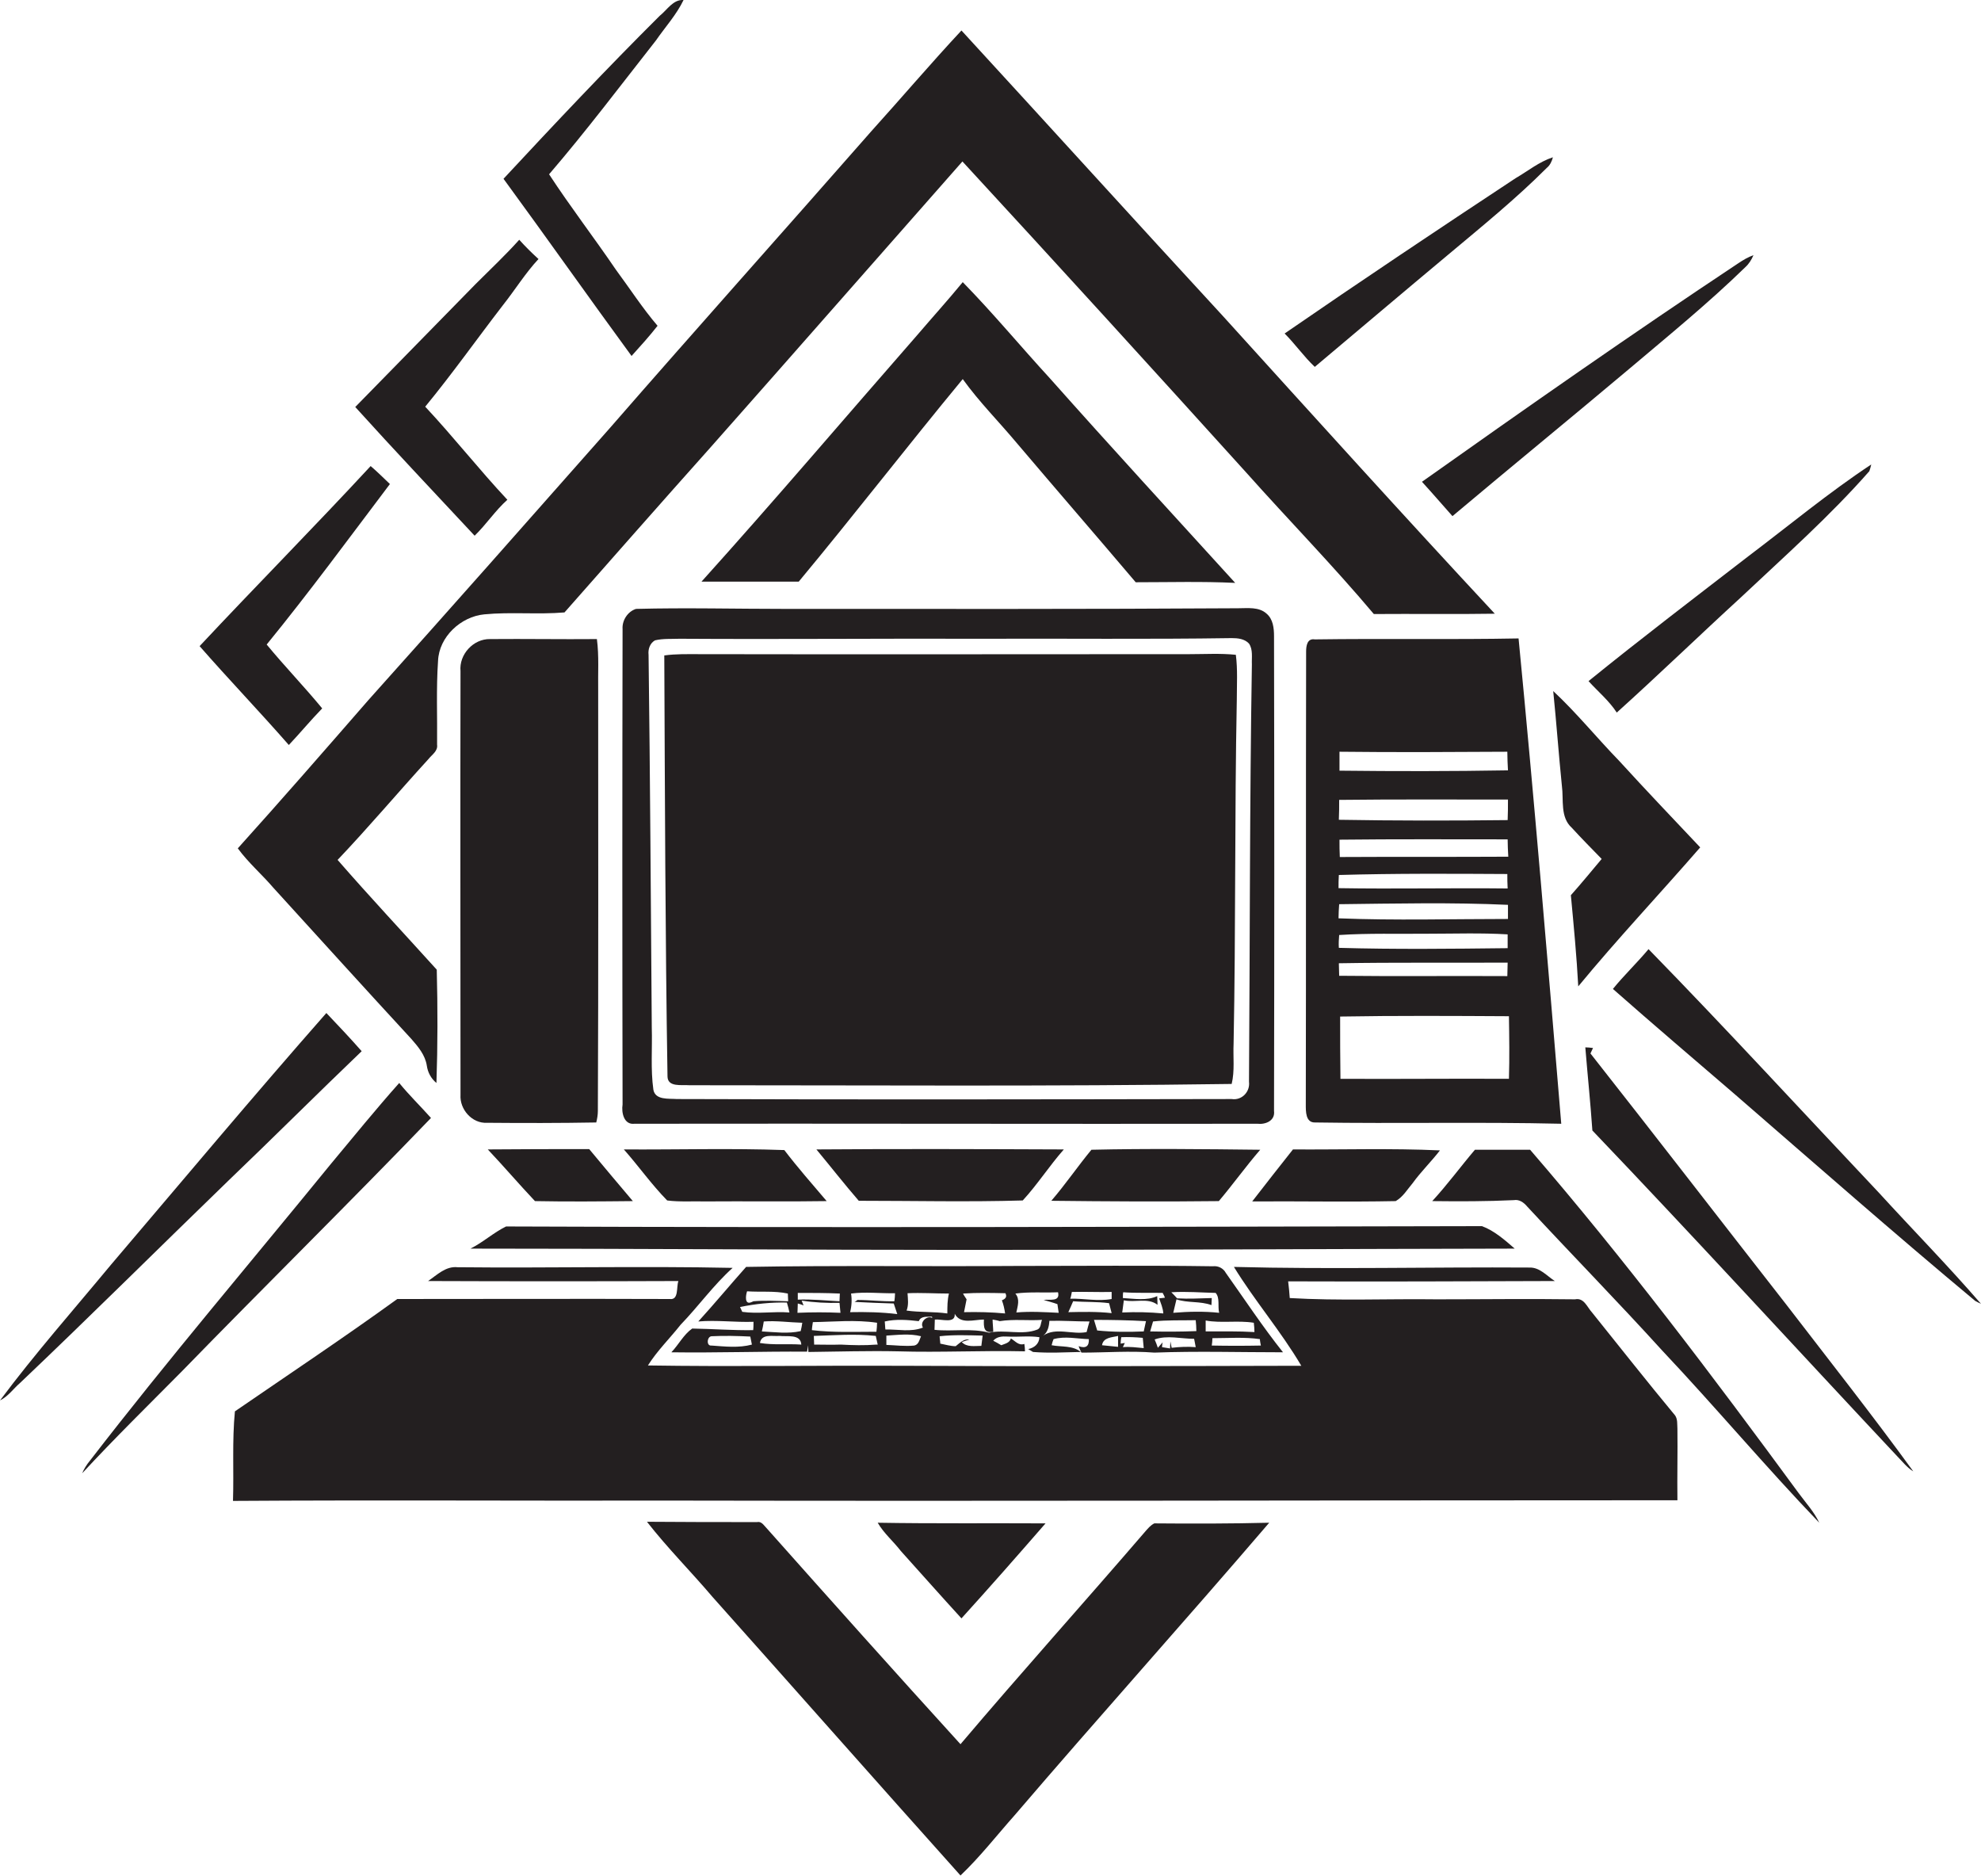 <?xml version="1.0" encoding="utf-8"?>
<!-- Generator: Adobe Illustrator 19.2.0, SVG Export Plug-In . SVG Version: 6.00 Build 0)  -->
<svg version="1.1" id="Layer_1" xmlns="http://www.w3.org/2000/svg" xmlns:xlink="http://www.w3.org/1999/xlink" x="0px" y="0px"
	 viewBox="0 0 617.3 584.4" enable-background="new 0 0 617.3 584.4" xml:space="preserve">
<g>
	<path fill="#231F20" d="M204.9,101.5c-4.7-5.5-8.7-11.7-13-17.5c-6.8-10-14.2-19.6-20.8-29.7c11.6-13.5,22.3-27.7,33.3-41.7
		c2.9-4.2,6.4-8,8.6-12.6c-3.3-0.2-5.1,3.1-7.4,4.9c-16.6,16.5-32.7,33.6-48.7,50.8c13.4,18.3,26.5,36.9,39.9,55.2
		C199.6,107.8,202.4,104.7,204.9,101.5z"/>
	<path fill="#231F20" d="M114.8,218.1c-13.5,15.5-27,31-40.7,46.2c3.3,4.5,7.5,8.1,11.1,12.3c14.3,15.7,28.6,31.5,43,47.1
		c2.1,2.4,4.3,5,4.8,8.3c0.3,2.1,1.3,4,3,5.4c0.4-11.7,0.4-23.5,0.1-35.3c-10.3-11.4-20.8-22.6-30.9-34.2
		c9.7-10.2,18.8-21,28.3-31.4c1.1-1.4,3-2.5,2.7-4.5c0.1-8.7-0.3-17.4,0.3-26.1c0.3-7.5,7.1-13.8,14.4-14.5c8.3-0.8,16.7,0.1,25-0.6
		c15.1-17.1,30.2-34.3,45.4-51.3c26.3-29.7,52.4-59.5,78.6-89.2c29.7,32.2,59.2,64.6,88.6,97.1c13.1,14.7,26.9,28.8,39.6,43.9
		c12.6-0.1,25.2,0.1,37.7-0.1c-28.5-30.6-56.5-61.6-84.6-92.6C353.9,69,326.9,39.2,299.6,9.5c-9.6,10.3-18.7,21-28.1,31.4
		c-27.1,30.9-54.5,61.5-81.5,92.5C165,161.7,140,190,114.8,218.1z"/>
	<path fill="#231F20" d="M451.2,79.4c10.5-8.8,21.1-17.4,30.8-27.1c1-0.8,1.6-2.1,1.9-3.3c-4.3,1.4-7.8,4.3-11.6,6.5
		c-24.1,15.9-48.2,32-72,48.4c3.3,3.3,6,7.2,9.4,10.4C423.5,102.7,437.3,91,451.2,79.4z"/>
	<path fill="#231F20" d="M158.1,155.7c-8.8-9.4-16.8-19.6-25.6-29c8.4-10.2,16.1-21.1,24.2-31.6c3.8-4.8,7-10,11.1-14.4
		c-2.1-1.9-4.1-3.9-6-6c-4.3,4.8-9,9.2-13.6,13.8c-12.5,12.7-25,25.6-37.5,38.3c12.2,13.5,24.8,26.8,37.2,40.1
		C151.6,163.3,154.3,159.1,158.1,155.7z"/>
	<path fill="#231F20" d="M452.6,160.8c18.3-15.4,36.8-30.5,55.1-45.9c12.3-10.4,24.7-20.5,36.2-31.7c1.1-1,1.9-2.3,2.5-3.7
		c-1.7,0.6-3.2,1.5-4.7,2.5c-33.3,22.1-66,45-98.6,68.1C446.3,153.6,449.4,157.2,452.6,160.8z"/>
	<path fill="#231F20" d="M300,118.1c5.1,7.1,11.3,13.3,16.9,20c12.3,14.5,24.7,28.8,37,43.3c10.3,0,20.7-0.3,31,0.2
		c-19.3-21.2-38.7-42.3-57.8-63.8c-9.1-9.9-17.7-20.3-27.1-29.9c-4.6,5.6-9.4,10.9-14.1,16.4c-22.4,25.6-44.5,51.6-67.3,76.9
		c10.1,0,20.2,0,30.3,0C266.2,160.4,282.8,138.9,300,118.1z"/>
	<path fill="#231F20" d="M100.4,220.7c-5.6-6.8-11.7-13.1-17.3-19.9c13.3-16.3,25.7-33.2,38.4-50c-2-1.9-3.9-3.8-6-5.6
		c-17.5,18.9-35.7,37.3-53.3,56.1c9.1,10.4,18.7,20.4,27.8,30.8C93.5,228.4,96.8,224.4,100.4,220.7z"/>
	<path fill="#231F20" d="M582.5,146.8c0.2-0.5,0.5-1.6,0.6-2.1c-13.3,8.8-25.6,19-38.3,28.6c-16.7,12.9-33.4,25.6-49.8,38.9
		c3,3.3,6.4,6.1,8.8,9.8c13.1-11.8,25.8-24.1,38.8-36C556.2,173.2,570.2,160.8,582.5,146.8z"/>
	<path fill="#231F20" d="M197.7,350.1c64.7-0.1,129.4,0.1,194.1,0c2.5,0.3,5.6-0.9,5.2-4c0.1-49.3,0.1-98.6,0-147.9
		c0-2.5-0.3-5.3-2.3-7c-2.4-2.2-5.9-1.7-8.9-1.7c-47,0.3-94,0.2-141,0.2c-15.5,0-31.1-0.4-46.6,0c-2.6,0.8-4.4,3.6-4.2,6.3
		c-0.1,49.3-0.1,98.7,0,148.1C193.6,346.6,194.4,350.5,197.7,350.1z M204.1,199.5c2.5-0.6,5.1-0.4,7.7-0.5c31.3,0.2,62.6-0.1,94,0
		c26-0.1,52,0.2,78-0.2c1.9,0,4,0.2,5.4,1.7c1.3,1.9,0.8,4.4,0.9,6.5c-0.7,43.3-0.6,86.7-0.9,130c0.4,3.1-2.2,5.9-5.4,5.4
		c-57.6,0.1-115.3,0.2-172.9,0c-2.5-0.2-6.7,0.4-7.3-2.9c-0.9-6.4-0.3-12.9-0.5-19.4c-0.3-38.7-0.5-77.4-1-116.1
		C201.9,202.3,202.5,200.4,204.1,199.5z"/>
	<path fill="#231F20" d="M143.5,341.1c-0.3,4.5,3.6,9,8.3,8.7c11.3,0.1,22.7,0.1,34-0.1c0.3-1.2,0.5-2.4,0.5-3.6
		c0.2-43.7,0.1-87.3,0.1-131c-0.1-5.3,0.3-10.7-0.4-16c-11.1,0.1-22.2-0.1-33.3,0c-5.2-0.1-9.7,4.8-9.2,10
		C143.4,253.1,143.5,297.1,143.5,341.1z"/>
	<path fill="#231F20" d="M486.5,350.1c-4.2-50.4-8.4-100.8-13.3-151.2c-21.1,0.4-42.3,0-63.5,0.3c-2.4-0.4-2.7,2.1-2.7,3.8
		c-0.1,47,0,94-0.1,141.1c0,2.1-0.1,5.7,2.9,5.6C435.4,350.1,460.9,349.5,486.5,350.1z M417.4,234.2c17.4,0.2,34.8,0.1,52.3,0
		c0,1.9,0.1,3.9,0.2,5.8c-17.5,0.3-35,0.3-52.5,0.1C417.4,238.1,417.4,236.1,417.4,234.2z M417.3,249.2c17.5-0.2,35.1-0.1,52.6-0.1
		c0,2.1,0,4.3-0.1,6.4c-17.5,0.2-35.1,0.2-52.6-0.1C417.3,253.3,417.3,251.2,417.3,249.2z M470,266.9c-17.5,0.1-35,0-52.5,0.1
		c-0.1-1.8-0.1-3.6-0.1-5.4c17.5-0.2,34.9-0.1,52.4-0.1C469.8,263.3,469.9,265.1,470,266.9z M417.2,272.6c17.5-0.5,35-0.4,52.5-0.3
		c0,1.5,0,3,0.1,4.5c-17.6-0.2-35.1,0.2-52.7-0.1C417.1,275.3,417.1,274,417.2,272.6z M417.3,281.7c17.5-0.2,35.1-0.6,52.6,0.2
		c0,1.5,0,2.9,0,4.4c-17.6,0-35.2,0.5-52.8-0.2C417.1,284.7,417.2,283.2,417.3,281.7z M417.3,291.3c9.1-0.6,18.3-0.3,27.5-0.4
		c8.3,0,16.7-0.3,25,0.2c0,1.4,0,2.8,0,4.3c-17.5,0.2-35.1,0.4-52.6-0.1C417.1,293.9,417.2,292.6,417.3,291.3z M417.2,300.1
		c17.5-0.3,35-0.1,52.6-0.2c0,1.4-0.1,2.8-0.1,4.2c-17.5-0.1-34.9,0.1-52.4-0.1C417.3,302.7,417.2,301.4,417.2,300.1z M417.7,336.1
		c-0.1-6.5-0.1-12.9-0.1-19.4c17.5-0.3,35.1-0.2,52.6-0.1c0.1,6.5,0.2,13,0,19.5C452.7,336,435.2,336.2,417.7,336.1z"/>
	<path fill="#231F20" d="M214.8,338.1c56.3,0,112.7,0.4,169-0.4c1-4.1,0.4-8.4,0.6-12.6c0.7-35.7,0.3-71.4,1-107.1
		c0-4.7,0.3-9.4-0.3-14c-4.8-0.5-9.6-0.2-14.4-0.2c-51,0-102,0.1-152.9,0c-3.6,0-7.2-0.1-10.8,0.4c0.2,43.7,0.3,87.4,1,131.1
		C208,338.8,212.4,337.9,214.8,338.1z"/>
	<path fill="#231F20" d="M491.8,307.3c12.2-14.8,25.4-28.8,38-43.3c-8.4-8.9-16.9-17.8-25.2-26.9c-7-7.2-13.3-15-20.6-21.8
		c1,9.8,1.7,19.7,2.7,29.5c0.6,4.4-0.6,9.8,3.1,13.1c3,3.3,6.2,6.5,9.3,9.7c-3.2,3.8-6.3,7.6-9.6,11.3
		C490.4,288.5,491.3,297.9,491.8,307.3z"/>
	<path fill="#231F20" d="M585.4,371.5c-23.9-25.3-47.4-50.9-71.7-75.8c-3.6,4.3-7.6,8.1-11.1,12.4c12.6,11.1,25.4,22,38.2,33
		c24.8,21.5,49.5,43.2,74.7,64.2c0.4,0.2,1.3,0.7,1.8,0.9C607,394.3,596,383.1,585.4,371.5z"/>
	<path fill="#231F20" d="M112.7,327.5c-3.6-4.1-7.3-8-11-11.9c-22.7,25.8-44.8,52.2-67.1,78.4C23,408,10.9,421.7,0,436.3
		c2.6-1.3,4.2-3.7,6.3-5.5c21.9-20.8,43.3-42.1,65-63.1C85.2,354.4,98.8,340.8,112.7,327.5z"/>
	<path fill="#231F20" d="M495.6,328.2c0.3-0.6,0.5-1.1,0.8-1.7c-0.6-0.1-1.8-0.2-2.4-0.2c0.7,8.6,1.6,17.2,2.2,25.9
		c32,33.5,63.3,67.7,95,101.5c1.6,1.6,3,3.5,5,4.7c-12.8-17.6-26.3-34.7-39.6-52C536.2,380.3,516,354.1,495.6,328.2z"/>
	<path fill="#231F20" d="M124.4,337.4c-7.3,8.2-14.2,16.7-21.2,25.1c-25.1,30.8-50.9,61.1-75.2,92.6c-1,1.2-1.8,2.5-2.4,3.9
		c10.1-10.9,20.7-21.3,31.2-31.9c25.7-26.4,52-52.3,77.5-78.8C131.1,344.7,127.5,341.2,124.4,337.4z"/>
	<path fill="#231F20" d="M152,358.1c5,5.3,9.7,10.8,14.7,16.1c10.2,0.2,20.3,0.1,30.5,0c-4.6-5.4-9.1-10.8-13.6-16.2
		C173,358,162.5,358,152,358.1z"/>
	<path fill="#231F20" d="M194.4,358.1c4.6,5.2,8.6,10.9,13.5,15.9c3.9,0.5,7.9,0.2,11.9,0.3c12.6-0.1,25.2,0.1,37.8-0.1
		c-4.5-5.3-9-10.4-13.2-15.9C227.8,357.7,211.1,358.2,194.4,358.1z"/>
	<path fill="#231F20" d="M318.7,374c4.6-5,8.3-10.8,12.8-15.9c-25.7-0.1-51.4-0.2-77.1,0c4.4,5.3,8.7,10.8,13.2,16
		C284.7,374.1,301.7,374.5,318.7,374z"/>
	<path fill="#231F20" d="M379.8,374.2c4.4-5.2,8.4-10.8,12.9-16c-17.5-0.2-35.1-0.4-52.6,0c-4.3,5.2-8.1,10.8-12.5,15.9
		C345,374.3,362.4,374.4,379.8,374.2z"/>
	<path fill="#231F20" d="M402.9,358.1c-4.3,5.4-8.5,10.8-12.7,16.2c14.9-0.1,29.8,0.2,44.7-0.1c2.3-1.3,3.6-3.6,5.3-5.6
		c2.6-3.6,5.8-6.7,8.5-10.2C433.4,357.7,418.2,358.2,402.9,358.1z"/>
	<path fill="#231F20" d="M476.8,358.2c-5.7,0-11.5,0-17.2,0c-4.5,5.3-8.6,10.9-13.3,16c8.5,0.1,17,0.1,25.4-0.3
		c1.7-0.3,3.1,0.7,4.2,2c13.9,15,28.3,29.7,42.1,44.9c16.6,17.6,32.2,36.2,48.9,53.6c-1.6-3.4-4.2-6.2-6.4-9.2
		C533.7,428.7,506.4,392.5,476.8,358.2z"/>
	<path fill="#231F20" d="M461.8,382c-101.3,0.2-202.7,0.5-304.1,0.1c-3.9,1.9-7.1,4.9-11.1,6.9c51.7,0,103.4,0.4,155.1,0.4
		c56.8,0,113.5-0.3,170.3-0.4C468.9,386.3,465.6,383.4,461.8,382z"/>
	<path fill="#231F20" d="M336.1,419.4c0.2,0.5,0.6,1.5,0.9,2c7.6,0,15.1-0.6,22.7,0c13.3-0.5,26.7-0.1,40.1-0.1
		c-6.3-7.9-11.9-16.4-17.8-24.7c-0.8-1.5-2.4-2.3-4.1-2.1c-20.3-0.3-40.7-0.1-61.1-0.1c-28.1,0.2-56.2-0.2-84.3,0.3
		c-5,5.6-9.8,11.4-14.9,17c5.7-0.5,11.4,0.3,17.2,0.1c0,0.6,0,1.9-0.1,2.6c-6.3,0.1-12.7-0.4-19-0.5c-2.7,1.9-4.2,5-6.5,7.4
		c14.1,0.2,28.2-0.3,42.3-0.2c0.1-0.5,0.2-1.5,0.3-2c0,0.5,0.1,1.6,0.1,2.1c9.3-0.1,18.6-0.4,27.9-0.2c13.2,0.4,26.4-0.3,39.6,0
		c0-0.6-0.1-1.8-0.2-2.3c-1.8,0.6-2.8-0.9-4.2-1.7c-0.4,1.4-1.8,1.6-3,2.1c-0.6-0.4-1.9-1.1-2.5-1.4c1.1-1.3,2.8-1.4,4.4-1.3
		c3.3,0.2,6.7-0.3,10,0.2c-0.1,2.1-1.6,3.3-3.5,3.7c0.4,0.2,1.1,0.7,1.5,0.9c5,0.4,9.9,0.1,14.9,0c-2.6-2.1-6-1.5-9.1-2.1
		c0.1-0.5,0.4-1.5,0.6-1.9c3.6-1,7.3-0.1,11,0C339.4,419.4,338.4,420.2,336.1,419.4z M221.7,419.2c-1.7,0.2-1.4-2.9,0.1-2.9
		c4-0.2,8-0.1,12,0.1c0.1,0.6,0.4,1.9,0.5,2.5C230.2,420,225.9,419.5,221.7,419.2z M348.4,419.6c-1.7-0.2-3.3-0.3-5-0.5
		c0.4-2.5,3.1-2.4,5-2.9C348.4,417.1,348.4,418.8,348.4,419.6z M349.9,419.7l0.6-1.3l-1.3,0.2c0-0.5,0.1-1.5,0.2-2
		c2.2-0.1,4.5,0,6.7,0.2c0.1,1,0.2,2.1,0.3,3.2C354.2,419.8,352,419.5,349.9,419.7z M365.1,419.9c-0.1-0.5-0.3-1.5-0.4-2
		c0,0.6-0.1,1.7-0.1,2.2l-2.5-0.4c0-0.4,0.1-1.2,0.2-1.5c-0.4,0.4-1.1,1.3-1.5,1.7c-0.2-0.6-0.7-2-1-2.6c3.9-1.4,8.2-0.2,12.3-0.2
		c0.1,0.6,0.4,1.9,0.5,2.6C370.1,419.5,367.6,419.6,365.1,419.9z M358.4,414.8c0.2-0.8,0.7-2.3,0.9-3.1c4.4-0.5,8.9-0.3,13.3-0.4
		c0.1,1.1,0.2,2.2,0.2,3.4C368,414.9,363.2,414.9,358.4,414.8z M392.9,419.2c-5.1,0.1-10.2,0.1-15.3,0c0.1-0.6,0.2-1.7,0.2-2.3
		c4.9,0,10-0.4,14.8,0.3C392.6,417.7,392.8,418.7,392.9,419.2z M390.7,412.1c0.1,0.7,0.2,2.2,0.2,2.9c-5.1-0.3-10.1-0.2-15.2-0.2
		c0-0.9,0-2.5,0-3.4C380.6,412.3,385.7,411.3,390.7,412.1z M378.8,402.8c1.4,1.5,0.6,4.2,1.1,6.2c-4.7-0.5-9.5-0.4-14.3,0
		c0.3-1.4,0.7-2.8,1-4.2c3.5,1.2,7.4,0.5,10.9,1.8c0-0.5,0.1-1.7,0.1-2.2c-3.6,0.1-7.2,0.3-10.8,0.1c-0.4-0.5-1.3-1.4-1.8-1.9
		C369.7,402.3,374.3,402.7,378.8,402.8z M360.6,403.8c-3.2,1.5-7.2,0.8-10.7,0.6c0-0.5,0-1.4,0.1-1.8c4.1,0.3,8.2,0.1,12.3,0.2
		c0.2,0.4,0.6,1.1,0.7,1.5l-1.8,0.2c0.5,1.5,1.2,3,1.3,4.7c-4.3-0.4-8.5-0.5-12.8-0.3c0.2-1.3,0.3-2.5,0.5-3.8
		c3.5,0.8,7.5-0.9,10.5,1.4C360.7,405.6,360.6,404.7,360.6,403.8z M357.1,411.6c-0.2,0.8-0.5,2.4-0.7,3.2c-4.8,0.2-9.7,0.2-14.5-0.3
		c-0.3-1.1-0.7-2.2-1-3.3C346.3,411.2,351.7,411.3,357.1,411.6z M334,402.5c4.1-0.1,8.3,0.1,12.4,0c0,0.6,0,1.7,0,2.2
		c-4.3,0.8-8.6-0.2-12.9-0.1C333.7,404.1,333.9,403.1,334,402.5z M334.4,405.4c3.7,0.3,7.5,0.1,11.2,0.6c0.2,0.8,0.6,2.3,0.8,3.1
		c-4.5-0.5-9-0.4-13.5-0.3C333.4,407.7,333.9,406.6,334.4,405.4z M329.7,402.6c0.7,3.1-2.6,2.1-4.5,2.4c1.4,0.4,2.9,0.8,4.3,1.3
		c0.1,0.7,0.3,2,0.4,2.7c-4.4-0.2-8.8-0.5-13.2-0.1c0.4-2,1.2-4.1-0.3-5.9C320.9,402.4,325.3,402.8,329.7,402.6z M313.3,402.9
		c0.5,1,0.2,1.7-1.1,2.2c0.5,1.3,0.8,2.7,1,4.1c-4.3-0.4-8.5-0.5-12.8-0.4c0.2-1,0.6-3,0.8-4c-0.3-0.5-0.9-1.3-1.1-1.8
		C304.5,402.7,308.9,402.8,313.3,402.9z M282.8,402.9c4.3-0.2,8.6,0.1,12.9,0.1c-0.5,2-0.5,4.1-0.5,6.2c-4.2-0.6-8.5-0.3-12.7-0.9
		C283.2,406.5,282.9,404.7,282.8,402.9z M265.2,403c4.6-0.6,9.2,0,13.7-0.1c0,0.6-0.1,1.9-0.2,2.5c-3.8,0.1-7.7-0.4-11.5-0.4
		c-0.2,0.2-0.7,0.5-0.9,0.6c4.1,0.2,8.1,0.4,12.2,0.5c0.4,1.1,0.7,2.2,1.1,3.3c-4.9-0.6-9.8-0.7-14.7-0.6
		C265.4,406.9,265.5,404.9,265.2,403z M248.6,402.8c4.4,0,8.7,0,13.1,0.2c0,0.6-0.1,1.8-0.1,2.4c-4.3-0.2-8.7-0.7-13-0.5V402.8z
		 M232.8,402.3c4.2,0.3,8.5-0.2,12.7,0.7c0,0.6,0.1,1.8,0.1,2.4c-3.6-0.1-7.2-0.3-10.8,0l-0.7,0.3
		C231.9,406.6,232.4,403.4,232.8,402.3z M231.3,408.7c-0.2-0.4-0.5-1.1-0.7-1.5c4.8-1,9.7-1.5,14.6-1.4c0.3,1,0.6,2.1,0.8,3.1
		C241.1,408.5,236.2,409.4,231.3,408.7z M236.8,418.4c0.5-3,4-2,6.1-2.2c2.3,0.3,6.6-0.7,6.8,2.7C245.4,418.6,241,419.1,236.8,418.4
		z M249.5,414.7c-4,0.9-8.1,0.3-12.1,0.1c0.2-0.8,0.5-2.3,0.6-3.1c4-0.3,8,0.3,12,0.4C249.9,412.8,249.7,414,249.5,414.7z
		 M248.5,409c0-0.7,0.1-2.1,0.1-2.9c0.5,0.1,1.3,0.4,1.8,0.6l-0.6-1.5c3.9,0.6,7.9,0.8,11.8,0.7c0.1,0.8,0.2,2.3,0.3,3.1
		C257.5,408.8,253,408.8,248.5,409z M253.3,411.9c6.6-0.1,13.3-0.8,20,0.2c0,0.7-0.1,2.1-0.2,2.8c-6.7,0-13.4,0.3-20.1-0.5
		C253,413.8,253.2,412.5,253.3,411.9z M273.1,418.9c-3.7,0.3-7.4,0.2-11.1,0c-2.8,0.1-5.5,0-8.3,0c0-0.7-0.1-2-0.1-2.7
		c6.4-0.2,12.9-0.7,19.3,0c0.2,0.9,0.4,1.8,0.6,2.7L273.1,418.9z M284.9,419.2c-2.9,0.3-5.8-0.1-8.7-0.2c0-0.7,0-2.2,0-2.9
		c3.6-0.2,7.2-0.7,10.8,0.2C286.5,417.4,286.3,418.9,284.9,419.2z M287.6,413.6c-3.8,1.5-7.8,0.5-11.7,0.6c-0.1-0.6-0.1-1.8-0.2-2.5
		c3.5-0.8,7.1-0.5,10.6-0.1c0.7-1.7,2.6-1.3,4.1-1.4l0.1,0.4C288.9,409.7,286.5,411.9,287.6,413.6z M305.8,419.3
		c-2,0-4.6,0.5-6.1-1.2c0.6-0.2,1.8-0.6,2.4-0.8c-1.9-0.2-3,1.1-4.3,2.1c-1.6,0-3.2-0.5-4.8-0.8c0-0.6-0.2-1.7-0.2-2.3
		c4.4-0.5,8.9-0.3,13.4-0.2C306.1,416.9,305.9,418.5,305.8,419.3z M323.3,414.2c-4.8,1.9-10.1-0.1-15.1,1c-5.5-1.5-11.3-0.3-17-0.9
		c0-0.8,0.1-2.4,0.1-3.2c2.1-0.2,6.5,1.4,6.2-1.8c1.8,3.4,6,1.8,9.1,1.8c-0.1,2.2-0.1,4.4,2.9,3.8c0-1-0.2-2.8-0.2-3.8
		c0.6,0.1,1.7,0.3,2.2,0.5c4.4-0.7,8.8-0.1,13.2-0.4C324.3,412.1,324.4,413.7,323.3,414.2z M338.6,415c-4.4,0.9-9.6-1.6-13.5,1.1
		c1.4-1.1,1.8-2.9,1.9-4.6c4.2-0.1,8.3,0.2,12.5,0.2C339.2,412.7,338.9,413.8,338.6,415z"/>
	<path fill="#231F20" d="M522.7,445.1c-0.1-1.4,0.1-2.9-0.7-4.1c-8.8-10.6-17.3-21.4-25.9-32.1c-1.5-1.6-2.5-4.7-5.3-4.1
		c-14.4-0.2-28.7,0-43.1,0c-15.3-0.2-30.5,0.5-45.8-0.4c-0.1-1.7-0.3-3.5-0.5-5.2c27.7,0.1,55.4,0,83.1-0.1
		c-2.5-1.6-4.7-4.3-7.9-4.2c-30.7-0.2-61.4,0.6-92.1-0.2c6.5,10.6,14.7,20.1,21,30.8c-42,0.1-83.9,0.2-125.9,0
		c-25.9-0.1-51.8,0.3-77.7-0.1c2.9-4.6,6.8-8.4,10.2-12.7c5.6-5.8,10.2-12.3,16.2-17.7c-28.6-0.6-57.1,0.1-85.7-0.2
		c-3.7-0.4-6.4,2.4-9.2,4.3c26,0.1,52,0.1,78,0c-0.7,1.8,0.2,6-2.7,5.6c-28.3-0.1-56.6,0-84.9,0c-16.6,12-33.7,23.4-50.6,35
		c-0.9,9.2-0.3,18.6-0.6,27.9c45.4-0.3,90.7,0,136.1-0.1c104.7,0.2,209.3-0.1,314-0.1C522.6,460,522.8,452.6,522.7,445.1z"/>
	<path fill="#231F20" d="M359.7,474.6c-1.2,0.6-2,1.6-2.8,2.5c-19.1,22.2-38.7,44-57.6,66.3c-20.3-22.3-40.4-44.8-60.5-67.4
		c-0.8-0.8-1.5-2.1-2.9-1.8c-11.4,0-22.8,0-34.3-0.1c6.4,8.2,13.8,15.6,20.5,23.5c25.8,28.9,51.4,57.9,77.2,86.7
		c6.1-5.8,11.3-12.5,16.9-18.8c26.2-30.6,53.1-60.5,79.3-91.1C383.6,474.7,371.6,474.7,359.7,474.6z"/>
	<path fill="#231F20" d="M325.8,474.6c-17.4-0.1-34.9,0.1-52.3-0.2c1.9,3.3,4.9,5.8,7.2,8.8c6.3,7,12.5,14,18.9,21
		C308.4,494.5,317.1,484.6,325.8,474.6z"/>
</g>
</svg>
